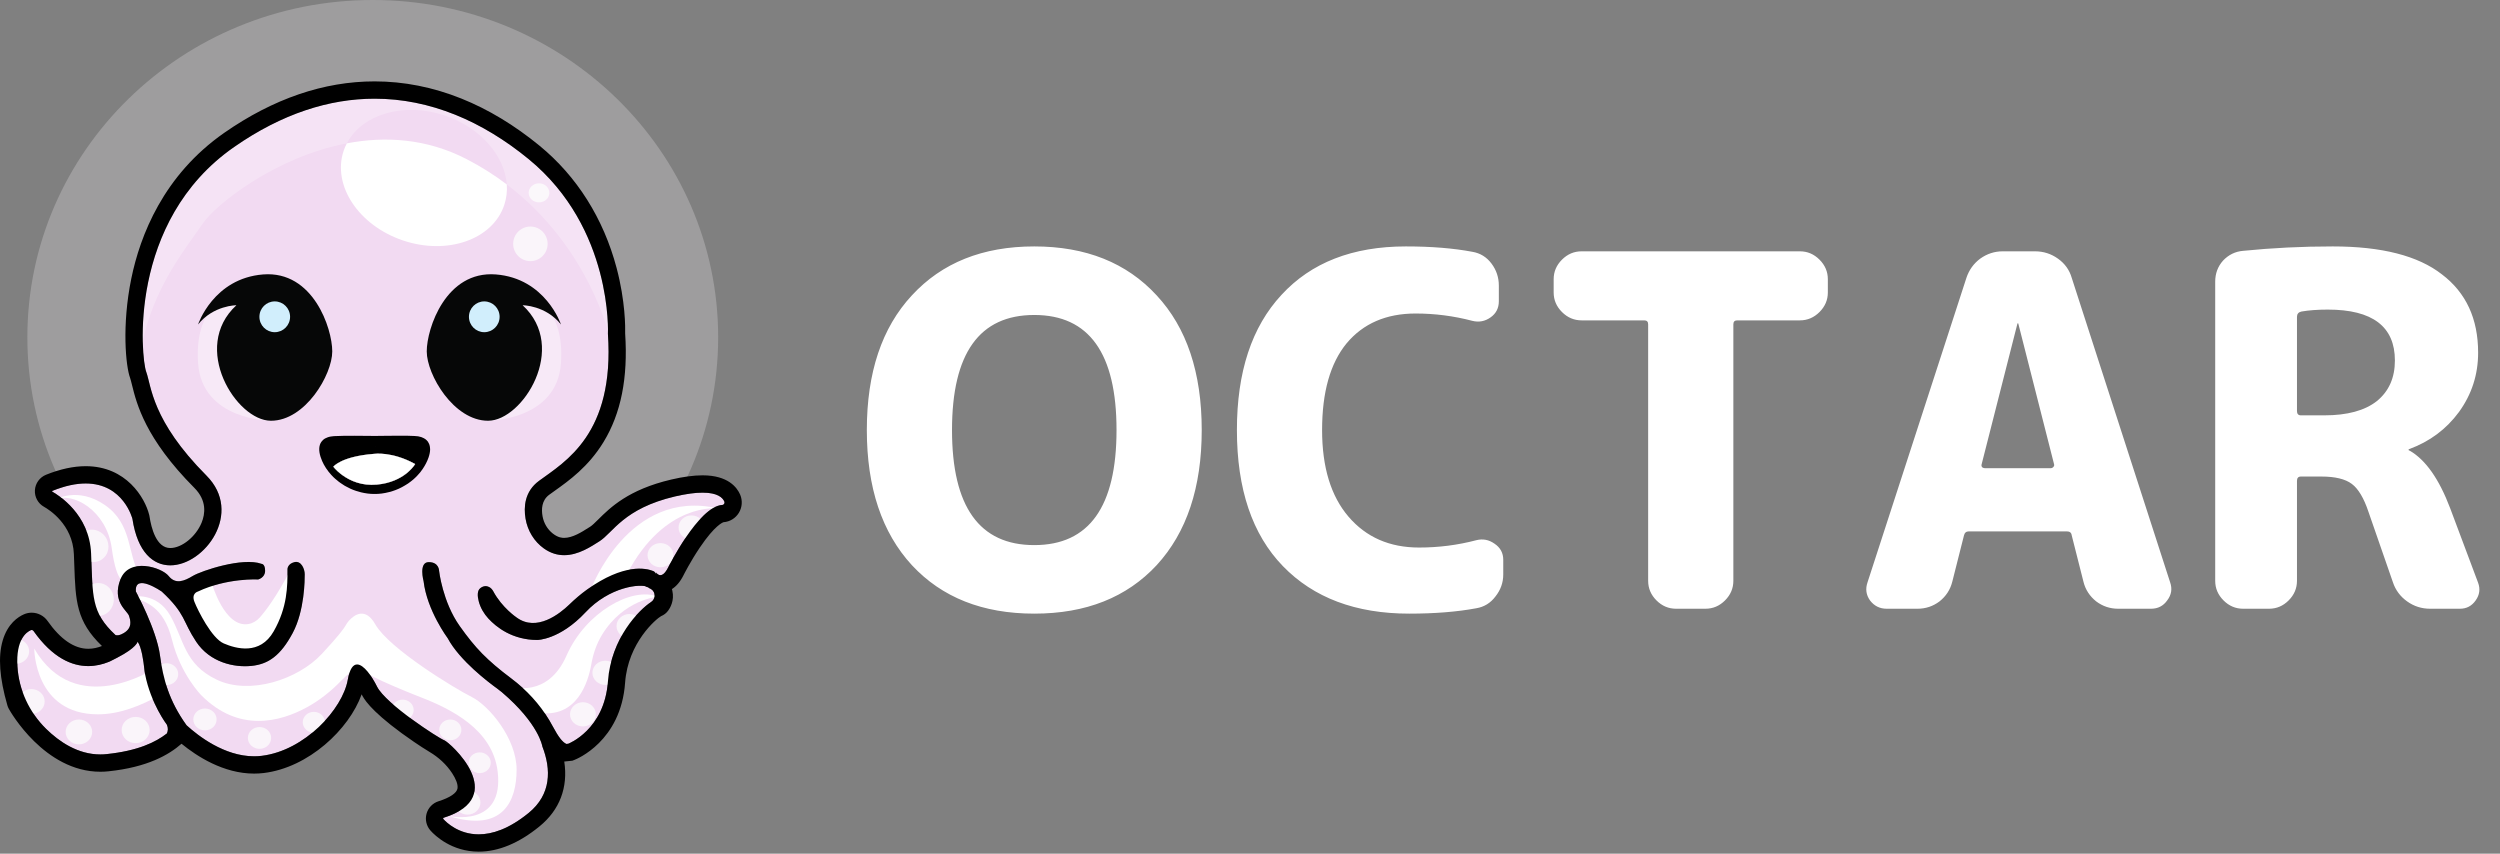 <svg width="123" height="42" viewBox="0 0 123 42" fill="none" xmlns="http://www.w3.org/2000/svg">
<rect x="0" y="0" width="123" height="42" fill="#808080" stroke="none"/>
<g clip-path="url(#clip0_525_20079)">
<path opacity="0.25" d="M18.34 33.188C27.726 33.188 35.334 25.759 35.334 16.594C35.334 7.429 27.726 0 18.34 0C8.954 0 1.346 7.429 1.346 16.594C1.346 25.759 8.954 33.188 18.34 33.188Z" fill="#FAF5FA"/>
<path d="M35.536 24.842C34.366 24.919 32.876 27.911 32.876 27.911C32.725 28.214 32.591 28.297 32.489 28.297C32.362 28.297 32.283 28.166 32.283 28.166V28.251C32.265 28.195 32.199 28.118 32.142 28.096C31.776 27.947 30.692 27.713 28.89 29C28.575 29.225 28.281 29.479 28.003 29.748C27.541 30.194 26.402 31.104 25.417 30.379C25.417 30.379 24.699 29.899 24.27 29.093C24.222 29.003 24.152 28.924 24.061 28.879C23.955 28.826 23.807 28.804 23.637 28.932C23.468 29.06 23.489 29.336 23.553 29.58C23.636 29.899 23.803 30.188 24.026 30.43C24.421 30.858 25.207 31.485 26.434 31.485C26.434 31.485 27.536 31.485 28.808 30.123C29.984 28.864 31.523 28.696 31.881 28.881C31.905 28.894 31.93 28.902 31.956 28.906L31.944 28.932C31.98 28.95 32.012 28.968 32.041 28.988C32.265 29.134 32.259 29.471 32.035 29.617C31.45 29.997 30.062 31.384 29.91 33.527C29.74 35.91 27.96 36.591 27.96 36.591L27.863 36.601C27.68 36.516 27.485 36.281 27.197 35.74C27.14 35.633 27.083 35.53 27.023 35.432C26.545 34.633 25.905 33.943 25.161 33.384C23.942 32.468 23.384 31.878 22.62 30.804C21.773 29.613 21.603 28.081 21.603 28.081C21.603 28.081 21.603 27.655 21.095 27.655C20.586 27.655 20.84 28.592 20.84 28.592C21.01 30.038 22.027 31.4 22.027 31.4C22.607 32.492 24.055 33.583 24.462 33.876C24.54 33.932 24.616 33.991 24.689 34.053C26.526 35.617 26.685 36.727 26.685 36.727C27.123 37.856 27.127 39.084 26.011 39.995C25.031 40.794 24.206 41.049 23.553 41.049C22.564 41.049 21.964 40.464 21.812 40.295C21.792 40.275 21.803 40.24 21.83 40.232C25.128 39.198 22.11 36.505 21.858 36.42C21.603 36.335 18.976 34.633 18.552 33.782C18.288 33.252 17.892 32.69 17.57 32.69C17.375 32.69 17.207 32.897 17.111 33.442C16.857 34.889 14.992 36.931 12.873 37.186C12.748 37.202 12.625 37.209 12.502 37.209C11.032 37.209 9.736 36.192 9.179 35.683C9.178 35.683 9.178 35.683 9.178 35.683C8.316 34.484 8.025 33.402 7.872 32.252C7.703 30.975 6.686 29.103 6.686 29.103C6.601 28.167 7.957 29.103 7.957 29.103C9.144 30.209 8.974 30.55 9.652 31.571C10.33 32.592 11.517 32.847 12.364 32.762C13.212 32.677 13.805 32.252 14.399 31.145C14.992 30.039 14.992 28.507 14.992 28.252C14.992 27.997 14.822 27.571 14.483 27.656C14.145 27.741 14.145 27.997 14.145 27.997C14.145 28.848 14.145 29.869 13.466 31.06C12.788 32.252 11.602 31.911 11.008 31.656C10.415 31.401 9.737 30.039 9.567 29.614C9.398 29.188 9.737 29.103 9.737 29.103C11.178 28.422 12.704 28.507 12.704 28.507C12.704 28.507 13.043 28.422 13.043 28.082C13.043 27.741 12.873 27.741 12.873 27.741C11.941 27.401 9.907 28.082 9.483 28.337C9.059 28.592 8.635 28.763 8.296 28.337C7.957 27.912 6.347 27.401 5.923 28.507C5.499 29.614 6.262 30.039 6.347 30.294C6.431 30.55 6.516 30.89 6.092 31.145C5.889 31.268 5.764 31.273 5.68 31.244L5.669 31.23C4.482 30.124 4.567 29.358 4.482 27.231C4.405 25.294 2.852 24.344 2.575 24.19C2.558 24.181 2.561 24.156 2.578 24.149C3.219 23.89 3.761 23.786 4.216 23.786C6.082 23.786 6.516 25.529 6.516 25.529C6.768 27.186 7.546 27.814 8.378 27.814C10.067 27.814 11.978 25.226 10.161 23.401C7.449 20.678 7.449 18.976 7.194 18.296C6.94 17.615 6.262 10.892 11.517 7.233C13.879 5.588 16.207 4.854 18.431 4.854C21.156 4.854 23.725 5.955 26.011 7.829C30.164 11.232 29.91 16.424 29.91 16.424C30.249 21.359 27.791 22.721 26.519 23.657C25.807 24.181 25.76 24.946 25.856 25.518C25.956 26.106 26.277 26.642 26.762 26.986C27.099 27.224 27.436 27.313 27.758 27.313C28.466 27.313 29.099 26.878 29.486 26.635C30.164 26.21 30.672 25.018 33.215 24.423C33.79 24.288 34.23 24.236 34.567 24.236C35.318 24.236 35.56 24.494 35.638 24.674C35.67 24.75 35.618 24.838 35.536 24.843V24.842Z" fill="#F2DAF2"/>
<path d="M8.212 36.084C7.671 36.509 6.794 36.941 5.245 37.102C5.141 37.113 5.039 37.118 4.938 37.118C3.834 37.118 2.92 36.498 2.268 35.858C1.44 35.044 0.928 33.95 0.858 32.787C0.776 31.459 1.305 31.095 1.516 31.003C1.53 30.997 1.544 30.994 1.559 30.994C1.593 30.994 1.625 31.01 1.646 31.039C2.591 32.379 3.547 32.77 4.343 32.77C4.719 32.77 5.06 32.682 5.346 32.566H5.346C5.371 32.556 5.395 32.545 5.418 32.535C5.419 32.534 5.421 32.534 5.423 32.533C5.486 32.501 5.592 32.448 5.757 32.362C5.763 32.359 5.769 32.356 5.775 32.353C6.729 31.86 6.77 31.57 6.77 31.57C6.97 31.837 7.065 32.576 7.097 32.882C7.107 32.981 7.12 33.081 7.139 33.179C7.423 34.626 8.211 35.655 8.211 35.655C8.281 35.818 8.268 35.961 8.212 36.084Z" fill="#F2DAF2"/>
<path d="M24.934 9.074C24.343 8.627 23.688 8.206 22.959 7.83C20.975 6.804 18.931 6.697 17.064 7.053C17.814 5.618 19.868 5.004 21.884 5.683C23.641 6.274 24.833 7.668 24.934 9.074Z" fill="#F2DAF2"/>
<path d="M24.809 10.087C24.242 11.785 22.013 12.566 19.831 11.832C17.648 11.097 16.339 9.125 16.905 7.427C16.948 7.297 17.002 7.172 17.064 7.053C18.931 6.697 20.975 6.804 22.959 7.83C23.687 8.206 24.343 8.627 24.934 9.075C24.959 9.415 24.919 9.756 24.809 10.087Z" fill="white"/>
<path d="M31.978 28.947C31.944 28.933 31.765 28.848 31.765 28.848L31.689 28.763L32.028 28.848L31.977 28.947H31.978Z" fill="black"/>
<path d="M29.062 29.017C29.062 29.017 30.911 23.991 35.326 25.015C35.326 25.015 32.707 24.677 30.842 28.252C30.834 28.267 30.817 28.28 30.818 28.298C30.842 28.592 30.757 28.337 30.757 28.337L29.062 29.017Z" fill="white"/>
<path d="M25.163 33.783C25.163 33.783 26.943 34.379 27.875 32.252C28.808 30.124 31.096 28.848 32.368 29.358C32.368 29.358 30.691 29.483 29.623 31.227C29.352 31.67 29.183 32.167 29.093 32.678C28.944 33.542 28.394 35.388 26.435 35.06L25.163 33.783Z" fill="white"/>
<path d="M7.533 32.932C7.533 32.932 3.719 35.4 1.685 31.911C1.685 31.911 1.685 35.145 4.821 35.145C5.871 35.145 6.95 34.724 7.921 34.166L7.618 32.847L7.533 32.932Z" fill="white"/>
<path d="M6.177 28.592C6.177 28.592 5.753 28.848 5.499 26.975C5.245 25.103 3.55 24.167 2.702 24.593C2.702 24.593 3.804 23.912 5.16 24.848C6.516 25.784 6.262 27.231 6.855 28.252L6.177 28.592Z" fill="white"/>
<path d="M10.415 28.678C10.415 28.678 11.041 30.914 12.232 30.701C12.448 30.662 12.639 30.541 12.785 30.377C13.045 30.084 13.595 29.381 14.314 27.997L14.653 28.763L13.721 31.571L12.11 32.252C12.11 32.252 9.991 31.486 9.991 31.401C9.991 31.316 9.144 28.678 9.144 28.678H10.415Z" fill="white"/>
<path d="M6.516 29.358C6.516 29.358 7.703 29.103 8.381 30.294C9.059 31.485 9.059 32.677 10.669 33.443C12.28 34.209 14.653 33.443 15.84 32.166C16.687 31.255 16.93 30.907 16.998 30.783C17.051 30.69 17.11 30.6 17.183 30.522C17.442 30.243 17.977 29.858 18.466 30.72C19.145 31.912 22.365 33.869 23.213 34.294C24.061 34.72 25.417 36.337 25.417 37.868C25.417 39.4 24.758 40.982 22.078 40.149C22.078 40.149 24.823 40.762 24.484 37.954C24.236 35.896 22.212 34.889 20.681 34.297C20.681 34.297 18.043 33.273 17.788 32.933C17.616 32.702 17.092 33.176 16.773 33.505C16.279 34.014 15.72 34.46 15.097 34.8C13.78 35.519 11.75 36.061 9.906 34.209C9.906 34.209 8.889 33.188 8.465 31.486C8.041 29.784 7.109 29.614 6.516 29.359L6.516 29.358Z" fill="white"/>
<path d="M5.007 27.527C5.358 27.292 5.442 26.801 5.195 26.429C4.949 26.058 4.465 25.947 4.114 26.182C3.763 26.416 3.679 26.908 3.926 27.279C4.173 27.651 4.657 27.762 5.007 27.527Z" fill="#FAF5FA"/>
<path d="M4.836 30.302C5.258 30.302 5.599 29.941 5.599 29.494C5.599 29.047 5.258 28.686 4.836 28.686C4.415 28.686 4.073 29.047 4.073 29.494C4.073 29.941 4.415 30.302 4.836 30.302Z" fill="#FAF5FA"/>
<path d="M26.519 9.956C26.8 9.956 27.028 9.746 27.028 9.488C27.028 9.229 26.8 9.02 26.519 9.02C26.238 9.02 26.011 9.229 26.011 9.488C26.011 9.746 26.238 9.956 26.519 9.956Z" fill="#FAF5FA"/>
<path d="M26.096 12.848C26.564 12.848 26.943 12.467 26.943 11.998C26.943 11.527 26.564 11.146 26.096 11.146C25.627 11.146 25.248 11.527 25.248 11.998C25.248 12.467 25.627 12.848 26.096 12.848Z" fill="#FAF5FA"/>
<path d="M34.02 26.55C34.371 26.55 34.656 26.283 34.656 25.954C34.656 25.625 34.371 25.358 34.02 25.358C33.669 25.358 33.385 25.625 33.385 25.954C33.385 26.283 33.669 26.55 34.02 26.55Z" fill="#FAF5FA"/>
<path d="M32.495 27.911C32.846 27.911 33.13 27.644 33.13 27.315C33.13 26.986 32.846 26.72 32.495 26.72C32.144 26.72 31.859 26.986 31.859 27.315C31.859 27.644 32.144 27.911 32.495 27.911Z" fill="#FAF5FA"/>
<path d="M30.969 31.4C31.32 31.4 31.605 31.134 31.605 30.805C31.605 30.476 31.32 30.209 30.969 30.209C30.618 30.209 30.333 30.476 30.333 30.805C30.333 31.134 30.618 31.4 30.969 31.4Z" fill="#FAF5FA"/>
<path d="M29.782 33.698C30.134 33.698 30.418 33.431 30.418 33.102C30.418 32.773 30.134 32.507 29.782 32.507C29.431 32.507 29.147 32.773 29.147 33.102C29.147 33.431 29.431 33.698 29.782 33.698Z" fill="#FAF5FA"/>
<path d="M28.681 35.74C29.032 35.74 29.316 35.474 29.316 35.145C29.316 34.816 29.032 34.549 28.681 34.549C28.329 34.549 28.045 34.816 28.045 35.145C28.045 35.474 28.329 35.74 28.681 35.74Z" fill="#FAF5FA"/>
<path d="M23.002 40.08C23.353 40.08 23.637 39.813 23.637 39.484C23.637 39.155 23.353 38.889 23.002 38.889C22.651 38.889 22.366 39.155 22.366 39.484C22.366 39.813 22.651 40.08 23.002 40.08Z" fill="#FAF5FA"/>
<path d="M23.601 38.038C23.902 38.038 24.146 37.809 24.146 37.527C24.146 37.245 23.902 37.017 23.601 37.017C23.3 37.017 23.056 37.245 23.056 37.527C23.056 37.809 23.3 38.038 23.601 38.038Z" fill="#FAF5FA"/>
<path d="M22.155 36.422C22.456 36.422 22.7 36.193 22.7 35.911C22.7 35.629 22.456 35.4 22.155 35.4C21.854 35.4 21.61 35.629 21.61 35.911C21.61 36.193 21.854 36.422 22.155 36.422Z" fill="#FAF5FA"/>
<path d="M19.808 35.443C20.109 35.443 20.353 35.214 20.353 34.932C20.353 34.651 20.109 34.422 19.808 34.422C19.507 34.422 19.263 34.651 19.263 34.932C19.263 35.214 19.507 35.443 19.808 35.443Z" fill="#FAF5FA"/>
<path d="M15.44 36.045C15.741 36.045 15.985 35.816 15.985 35.534C15.985 35.252 15.741 35.023 15.44 35.023C15.139 35.023 14.895 35.252 14.895 35.534C14.895 35.816 15.139 36.045 15.44 36.045Z" fill="#FAF5FA"/>
<path d="M12.768 36.843C13.085 36.843 13.341 36.603 13.341 36.306C13.341 36.01 13.085 35.77 12.768 35.77C12.452 35.77 12.195 36.01 12.195 36.306C12.195 36.603 12.452 36.843 12.768 36.843Z" fill="#FAF5FA"/>
<path d="M10.084 35.933C10.4 35.933 10.657 35.693 10.657 35.396C10.657 35.1 10.4 34.859 10.084 34.859C9.767 34.859 9.511 35.1 9.511 35.396C9.511 35.693 9.767 35.933 10.084 35.933Z" fill="#FAF5FA"/>
<path d="M8.196 33.705C8.513 33.705 8.769 33.464 8.769 33.168C8.769 32.871 8.513 32.631 8.196 32.631C7.88 32.631 7.623 32.871 7.623 33.168C7.623 33.464 7.88 33.705 8.196 33.705Z" fill="#FAF5FA"/>
<path d="M6.674 36.563C7.055 36.563 7.363 36.274 7.363 35.917C7.363 35.561 7.055 35.272 6.674 35.272C6.293 35.272 5.985 35.561 5.985 35.917C5.985 36.274 6.293 36.563 6.674 36.563Z" fill="#FAF5FA"/>
<path d="M3.882 36.623C4.243 36.623 4.535 36.349 4.535 36.011C4.535 35.673 4.243 35.399 3.882 35.399C3.521 35.399 3.229 35.673 3.229 36.011C3.229 36.349 3.521 36.623 3.882 36.623Z" fill="#FAF5FA"/>
<path d="M1.544 35.126C1.904 35.126 2.197 34.852 2.197 34.514C2.197 34.176 1.904 33.902 1.544 33.902C1.183 33.902 0.89 34.176 0.89 34.514C0.89 34.852 1.183 35.126 1.544 35.126Z" fill="#FAF5FA"/>
<path d="M0.781 32.657C1.141 32.657 1.434 32.383 1.434 32.045C1.434 31.707 1.141 31.434 0.781 31.434C0.42 31.434 0.127 31.707 0.127 32.045C0.127 32.383 0.42 32.657 0.781 32.657Z" fill="#FAF5FA"/>
<path d="M20.395 22.813C19.277 22.204 18.412 22.329 18.412 22.329C16.775 22.457 16.399 22.964 16.399 22.964C16.399 22.964 16.522 23.128 16.76 23.316C16.762 23.316 16.763 23.318 16.764 23.319C16.799 23.346 16.836 23.374 16.875 23.401C17.237 23.656 17.798 23.914 18.541 23.845C19.222 23.782 19.69 23.535 19.989 23.302C20.034 23.266 20.077 23.231 20.115 23.196C20.334 22.998 20.428 22.832 20.428 22.832C20.418 22.826 20.406 22.82 20.395 22.814L20.395 22.813ZM18.449 21.945L18.452 21.948C18.452 21.948 18.459 21.945 18.464 21.943C18.459 21.943 18.454 21.945 18.449 21.945ZM17.541 21.982L17.543 21.987V21.982H17.541Z" fill="#060707"/>
<path d="M21.147 21.966C21.14 21.92 21.128 21.877 21.112 21.841C21.095 21.802 21.075 21.766 21.053 21.73C21.033 21.703 21.011 21.677 20.985 21.654C20.972 21.641 20.956 21.629 20.94 21.615C20.924 21.601 20.903 21.589 20.884 21.578C20.875 21.572 20.862 21.566 20.851 21.559C20.812 21.539 20.773 21.52 20.731 21.506C20.683 21.49 20.63 21.477 20.575 21.467C20.52 21.46 20.461 21.454 20.399 21.451C20.275 21.444 20.151 21.441 20.028 21.438C19.867 21.438 19.709 21.435 19.549 21.438C19.386 21.438 19.227 21.438 19.066 21.441C18.865 21.445 18.659 21.448 18.454 21.448C17.781 21.448 17.103 21.423 16.432 21.458C16.374 21.461 16.318 21.467 16.266 21.478C16.211 21.487 16.163 21.501 16.119 21.517C16.029 21.547 15.95 21.592 15.891 21.648C15.859 21.678 15.833 21.707 15.81 21.74C15.686 21.917 15.674 22.172 15.771 22.476C15.794 22.545 15.82 22.613 15.847 22.679C15.872 22.738 15.902 22.796 15.931 22.852C15.967 22.915 16.002 22.977 16.039 23.032C16.117 23.149 16.202 23.261 16.296 23.362C16.328 23.399 16.361 23.434 16.396 23.467C16.398 23.468 16.401 23.471 16.402 23.473C16.433 23.507 16.464 23.533 16.495 23.558C16.518 23.581 16.544 23.6 16.566 23.616C16.628 23.672 16.69 23.721 16.755 23.764C16.817 23.81 16.886 23.851 16.954 23.895C16.983 23.911 17.006 23.924 17.032 23.937C17.101 23.977 17.172 24.012 17.243 24.045C17.286 24.065 17.331 24.084 17.374 24.1C17.426 24.12 17.475 24.139 17.527 24.155C17.543 24.162 17.559 24.165 17.576 24.168C17.635 24.188 17.697 24.205 17.759 24.221C17.97 24.273 18.192 24.303 18.413 24.303C18.66 24.307 18.904 24.273 19.139 24.211C19.192 24.202 19.244 24.186 19.293 24.169C19.514 24.1 19.726 24.005 19.921 23.885C20.028 23.826 20.133 23.753 20.23 23.675C20.312 23.612 20.391 23.544 20.465 23.469C20.49 23.444 20.515 23.418 20.54 23.391C20.638 23.292 20.722 23.184 20.8 23.067C20.917 22.894 21.015 22.708 21.084 22.511C21.136 22.361 21.162 22.221 21.162 22.099C21.162 22.05 21.158 22.007 21.149 21.966H21.147ZM18.464 21.944C18.464 21.944 18.455 21.947 18.452 21.949L18.449 21.946C18.454 21.946 18.459 21.946 18.464 21.944ZM17.543 21.982V21.987L17.541 21.982H17.543ZM20.114 23.195C20.076 23.23 20.034 23.265 19.989 23.301C19.689 23.535 19.221 23.782 18.54 23.845C17.797 23.913 17.236 23.655 16.875 23.4C16.836 23.372 16.798 23.345 16.764 23.318C16.762 23.318 16.761 23.316 16.759 23.315C16.521 23.127 16.398 22.963 16.398 22.963C16.398 22.963 16.775 22.457 18.411 22.328C18.411 22.328 19.276 22.203 20.394 22.812C20.405 22.818 20.416 22.824 20.427 22.83C20.427 22.83 20.333 22.996 20.113 23.194L20.114 23.195Z" fill="black"/>
<path d="M20.428 22.831C20.428 22.831 20.334 22.997 20.114 23.195C20.076 23.23 20.034 23.265 19.989 23.301C19.689 23.535 19.221 23.782 18.54 23.844C17.797 23.913 17.236 23.655 16.875 23.4C16.835 23.372 16.798 23.345 16.764 23.318C16.762 23.318 16.761 23.316 16.759 23.315C16.521 23.127 16.398 22.963 16.398 22.963C16.398 22.963 16.775 22.456 18.411 22.328C18.411 22.328 19.276 22.203 20.394 22.812C20.405 22.818 20.416 22.824 20.427 22.83L20.428 22.831Z" fill="white"/>
<path opacity="0.4" d="M13.329 20.7C13.329 20.7 9.933 20.7 9.745 17.859C9.556 15.017 11.254 14.639 11.254 14.639H12.575V18.617L13.329 20.701V20.7Z" fill="white"/>
<path d="M11.631 15.018C11.631 15.018 10.498 15.018 9.744 15.965C9.744 15.965 10.498 13.692 12.951 13.502C15.404 13.312 16.347 16.154 16.347 17.291C16.347 18.428 15.027 20.701 13.328 20.701C11.631 20.701 9.366 17.102 11.631 15.018Z" fill="#060707"/>
<path d="M13.517 16.344C13.934 16.344 14.272 16.005 14.272 15.586C14.272 15.168 13.934 14.829 13.517 14.829C13.101 14.829 12.763 15.168 12.763 15.586C12.763 16.005 13.101 16.344 13.517 16.344Z" fill="#D1EEFC"/>
<path opacity="0.4" d="M24.015 20.7C24.015 20.7 27.412 20.7 27.6 17.859C27.789 15.017 26.09 14.639 26.09 14.639H24.77V18.617L24.015 20.701V20.7Z" fill="white"/>
<path d="M25.713 15.018C25.713 15.018 26.846 15.018 27.6 15.965C27.6 15.965 26.846 13.692 24.393 13.502C21.94 13.312 20.996 16.154 20.996 17.291C20.996 18.428 22.317 20.701 24.015 20.701C25.714 20.701 27.978 17.102 25.713 15.018Z" fill="#060707"/>
<path d="M23.826 16.344C24.243 16.344 24.581 16.005 24.581 15.586C24.581 15.168 24.243 14.829 23.826 14.829C23.41 14.829 23.072 15.168 23.072 15.586C23.072 16.005 23.41 16.344 23.826 16.344Z" fill="#D1EEFC"/>
<path opacity="0.25" d="M30.164 14.722C30.164 14.807 29.994 16.594 29.994 16.594C29.994 16.594 29.024 12.176 24.934 9.074C24.832 7.667 23.641 6.273 21.884 5.682C19.868 5.003 17.814 5.617 17.064 7.052C13.51 7.728 10.602 10.085 9.991 10.977C9.059 12.339 7.194 14.551 6.855 17.87C6.855 17.87 6.601 15.062 6.601 14.977C6.601 14.892 8.381 9.786 8.381 9.786L10.076 7.829L13.466 5.531C13.466 5.531 17.704 4.425 17.789 4.425C17.874 4.425 21.349 4.85 21.349 4.85L26.095 7.233L28.299 9.616L29.486 12.169C29.486 12.169 30.164 14.636 30.164 14.722Z" fill="white"/>
<path d="M36.417 24.339C36.264 23.983 35.821 23.386 34.567 23.386C34.134 23.386 33.614 23.456 33.023 23.594C30.917 24.088 30.023 24.973 29.432 25.559C29.273 25.716 29.136 25.852 29.037 25.914C29.009 25.932 28.979 25.951 28.948 25.969C28.62 26.178 28.171 26.463 27.758 26.463C27.672 26.463 27.469 26.463 27.197 26.249C26.933 26.042 26.756 25.739 26.695 25.408C26.631 25.061 26.646 24.619 27.02 24.343C27.107 24.28 27.198 24.215 27.294 24.146C27.993 23.648 28.95 22.965 29.692 21.751C30.553 20.342 30.902 18.594 30.758 16.409C30.766 16.126 30.773 14.832 30.337 13.184C29.694 10.755 28.384 8.676 26.546 7.17C25.315 6.16 24.021 5.379 22.7 4.849C21.303 4.288 19.867 4.004 18.432 4.004C15.934 4.004 13.445 4.855 11.034 6.534C8.042 8.618 6.894 11.587 6.459 13.71C5.988 16.011 6.188 18.027 6.401 18.595C6.426 18.665 6.459 18.797 6.494 18.939C6.722 19.861 7.145 21.577 9.562 24.003C10.183 24.627 10.098 25.281 9.917 25.72C9.634 26.406 8.944 26.963 8.378 26.963C7.694 26.963 7.443 25.985 7.355 25.401L7.348 25.362L7.338 25.323C7.132 24.497 6.215 22.936 4.217 22.936C3.617 22.936 2.96 23.078 2.262 23.359C1.952 23.484 1.738 23.782 1.717 24.117C1.697 24.451 1.872 24.772 2.164 24.934C2.4 25.066 3.577 25.794 3.635 27.265C3.643 27.452 3.649 27.628 3.655 27.795C3.717 29.572 3.751 30.567 5.016 31.783C4.82 31.861 4.591 31.92 4.343 31.92C3.654 31.92 2.979 31.459 2.338 30.548C2.159 30.296 1.867 30.144 1.559 30.144C1.427 30.144 1.3 30.171 1.18 30.223C0.893 30.348 0.376 30.681 0.132 31.516C-0.101 32.314 -0.025 33.356 0.362 34.701C0.38 34.763 0.405 34.824 0.437 34.88C0.471 34.943 0.909 35.715 1.682 36.472C2.455 37.228 3.563 37.97 4.938 37.97C5.069 37.97 5.202 37.963 5.332 37.949C7.262 37.748 8.314 37.134 8.931 36.592C9.682 37.207 10.995 38.061 12.502 38.061C12.66 38.061 12.819 38.051 12.974 38.033C15.178 37.767 17.174 35.887 17.792 34.163C17.792 34.163 17.793 34.163 17.794 34.163C17.884 34.344 18.159 34.899 19.769 36.078C20.023 36.264 20.661 36.714 21.137 36.997C21.58 37.261 21.965 37.612 22.247 38.044C22.419 38.309 22.54 38.582 22.51 38.787C22.477 39.015 22.137 39.245 21.578 39.421C21.287 39.513 21.066 39.743 20.985 40.038C20.906 40.332 20.98 40.642 21.184 40.868C21.402 41.111 22.22 41.901 23.553 41.901C24.526 41.901 25.533 41.483 26.546 40.656C27.54 39.845 27.955 38.737 27.762 37.468L28.05 37.438L28.159 37.427L28.262 37.387C28.355 37.352 30.55 36.48 30.755 33.589C30.896 31.609 32.297 30.439 32.526 30.314C32.662 30.259 32.78 30.168 32.868 30.05L32.876 30.04C32.953 29.936 33.196 29.56 33.078 29.059C33.073 29.035 33.066 29.009 33.058 28.983C33.258 28.857 33.459 28.644 33.634 28.292C33.637 28.286 33.972 27.618 34.431 26.94C35.178 25.834 35.565 25.702 35.599 25.692C35.908 25.67 36.189 25.498 36.352 25.231C36.516 24.962 36.54 24.629 36.417 24.339ZM8.212 36.085C7.671 36.51 6.794 36.942 5.245 37.102C5.141 37.114 5.039 37.119 4.938 37.119C3.835 37.119 2.92 36.499 2.268 35.859C1.44 35.045 0.928 33.95 0.858 32.788C0.776 31.46 1.305 31.096 1.516 31.005C1.53 30.998 1.544 30.995 1.559 30.995C1.593 30.995 1.625 31.011 1.646 31.04C2.591 32.38 3.547 32.771 4.343 32.771C4.719 32.771 5.06 32.683 5.346 32.567H5.347C5.371 32.557 5.395 32.546 5.418 32.536C5.42 32.535 5.421 32.535 5.423 32.534C5.486 32.502 5.592 32.449 5.757 32.364C5.763 32.36 5.769 32.358 5.775 32.354C6.729 31.861 6.771 31.571 6.771 31.571C6.97 31.838 7.066 32.577 7.097 32.883C7.107 32.982 7.12 33.082 7.139 33.18C7.423 34.627 8.211 35.656 8.211 35.656C8.281 35.818 8.268 35.962 8.212 36.085ZM35.536 24.843C34.366 24.92 32.876 27.912 32.876 27.912C32.725 28.215 32.591 28.298 32.489 28.298C32.362 28.298 32.283 28.167 32.283 28.167V28.252C32.265 28.196 32.199 28.12 32.142 28.098C31.776 27.949 30.692 27.715 28.89 29.001C28.575 29.226 28.281 29.48 28.003 29.749C27.541 30.195 26.402 31.105 25.417 30.38C25.417 30.38 24.7 29.9 24.27 29.094C24.222 29.004 24.152 28.925 24.061 28.88C23.955 28.827 23.807 28.805 23.637 28.933C23.468 29.061 23.489 29.337 23.553 29.582C23.636 29.901 23.804 30.189 24.026 30.431C24.421 30.859 25.207 31.486 26.434 31.486C26.434 31.486 27.536 31.486 28.808 30.125C29.984 28.865 31.523 28.698 31.881 28.882C31.905 28.895 31.93 28.903 31.956 28.907L31.944 28.933C31.98 28.951 32.013 28.97 32.041 28.989C32.265 29.136 32.259 29.473 32.035 29.618C31.45 29.999 30.062 31.385 29.91 33.528C29.74 35.911 27.96 36.592 27.96 36.592L27.863 36.602C27.68 36.517 27.485 36.282 27.197 35.741C27.141 35.635 27.083 35.532 27.024 35.433C26.545 34.634 25.905 33.944 25.162 33.386C23.942 32.469 23.384 31.879 22.62 30.805C21.773 29.614 21.603 28.082 21.603 28.082C21.603 28.082 21.603 27.657 21.095 27.657C20.586 27.657 20.84 28.593 20.84 28.593C21.01 30.04 22.027 31.401 22.027 31.401C22.607 32.493 24.055 33.585 24.462 33.877C24.54 33.934 24.616 33.992 24.689 34.054C26.526 35.618 26.685 36.728 26.685 36.728C27.124 37.857 27.127 39.085 26.011 39.996C25.031 40.795 24.206 41.05 23.553 41.05C22.564 41.05 21.964 40.466 21.812 40.296C21.792 40.276 21.803 40.242 21.831 40.233C25.128 39.199 22.11 36.506 21.858 36.422C21.603 36.337 18.976 34.635 18.552 33.784C18.288 33.254 17.893 32.691 17.57 32.691C17.375 32.691 17.207 32.898 17.111 33.443C16.857 34.89 14.992 36.932 12.873 37.188C12.749 37.203 12.625 37.21 12.502 37.21C11.032 37.21 9.736 36.193 9.179 35.684C9.179 35.684 9.179 35.684 9.179 35.684C8.316 34.485 8.025 33.403 7.872 32.253C7.703 30.976 6.686 29.104 6.686 29.104C6.601 28.168 7.957 29.104 7.957 29.104C9.144 30.21 8.974 30.551 9.652 31.572C10.33 32.593 11.517 32.849 12.365 32.763C13.212 32.678 13.806 32.253 14.399 31.147C14.992 30.04 14.992 28.509 14.992 28.253C14.992 27.998 14.823 27.573 14.484 27.658C14.145 27.743 14.145 27.998 14.145 27.998C14.145 28.849 14.145 29.87 13.466 31.061C12.788 32.253 11.602 31.912 11.008 31.657C10.415 31.402 9.737 30.04 9.568 29.615C9.398 29.189 9.737 29.104 9.737 29.104C11.178 28.424 12.704 28.509 12.704 28.509C12.704 28.509 13.043 28.424 13.043 28.083C13.043 27.743 12.873 27.743 12.873 27.743C11.941 27.402 9.907 28.083 9.483 28.338C9.059 28.594 8.635 28.764 8.296 28.338C7.957 27.913 6.347 27.402 5.923 28.509C5.499 29.615 6.262 30.04 6.347 30.296C6.432 30.551 6.516 30.891 6.092 31.147C5.889 31.269 5.764 31.274 5.68 31.245L5.669 31.232C4.482 30.125 4.567 29.36 4.482 27.232C4.405 25.295 2.852 24.346 2.575 24.192C2.558 24.182 2.561 24.157 2.578 24.15C3.219 23.891 3.761 23.787 4.216 23.787C6.082 23.787 6.516 25.53 6.516 25.53C6.768 27.187 7.546 27.815 8.378 27.815C10.067 27.815 11.978 25.227 10.161 23.403C7.449 20.68 7.449 18.978 7.194 18.297C6.94 17.616 6.262 10.893 11.517 7.234C13.879 5.589 16.207 4.856 18.432 4.856C21.156 4.856 23.725 5.956 26.011 7.83C30.164 11.234 29.91 16.425 29.91 16.425C30.249 21.36 27.791 22.722 26.519 23.658C25.807 24.182 25.76 24.947 25.857 25.519C25.956 26.107 26.277 26.643 26.763 26.987C27.099 27.225 27.436 27.315 27.758 27.315C28.466 27.315 29.099 26.879 29.486 26.636C30.164 26.211 30.672 25.02 33.215 24.424C33.79 24.289 34.23 24.238 34.567 24.238C35.318 24.238 35.56 24.495 35.638 24.676C35.67 24.752 35.618 24.839 35.536 24.844V24.843Z" fill="black"/>
</g>
<path d="M54.933 21.158C54.933 17.384 53.584 15.497 50.886 15.497C48.188 15.497 46.839 17.384 46.839 21.158C46.839 24.932 48.188 26.819 50.886 26.819C53.584 26.819 54.933 24.932 54.933 21.158ZM56.908 27.806C55.431 29.396 53.424 30.191 50.886 30.191C48.349 30.191 46.342 29.396 44.864 27.806C43.387 26.2 42.648 23.984 42.648 21.158C42.648 18.331 43.387 16.123 44.864 14.533C46.342 12.928 48.349 12.124 50.886 12.124C53.424 12.124 55.431 12.928 56.908 14.533C58.386 16.123 59.125 18.331 59.125 21.158C59.125 23.984 58.386 26.2 56.908 27.806ZM69.335 30.191C66.701 30.191 64.629 29.412 63.12 27.855C61.61 26.297 60.856 24.064 60.856 21.158C60.856 18.299 61.586 16.083 63.048 14.509C64.509 12.919 66.549 12.124 69.166 12.124C70.419 12.124 71.511 12.213 72.442 12.389C72.828 12.454 73.141 12.646 73.382 12.968C73.623 13.289 73.743 13.65 73.743 14.052V14.822C73.743 15.16 73.607 15.425 73.334 15.617C73.061 15.81 72.763 15.866 72.442 15.786C71.527 15.545 70.596 15.425 69.648 15.425C68.203 15.425 67.07 15.915 66.251 16.894C65.448 17.874 65.047 19.295 65.047 21.158C65.047 22.988 65.481 24.41 66.348 25.422C67.215 26.433 68.371 26.939 69.817 26.939C70.78 26.939 71.72 26.819 72.635 26.578C72.956 26.497 73.253 26.554 73.526 26.746C73.815 26.939 73.96 27.204 73.96 27.541V28.264C73.96 28.666 73.831 29.027 73.575 29.348C73.334 29.669 73.02 29.862 72.635 29.926C71.688 30.103 70.588 30.191 69.335 30.191ZM77.813 15.762C77.444 15.762 77.122 15.625 76.849 15.352C76.576 15.079 76.44 14.758 76.44 14.389V13.738C76.44 13.369 76.576 13.048 76.849 12.775C77.122 12.502 77.444 12.365 77.813 12.365H88.557C88.926 12.365 89.247 12.502 89.52 12.775C89.793 13.048 89.93 13.369 89.93 13.738V14.389C89.93 14.758 89.793 15.079 89.52 15.352C89.247 15.625 88.926 15.762 88.557 15.762H85.473C85.345 15.762 85.281 15.826 85.281 15.955V28.577C85.281 28.947 85.144 29.268 84.871 29.541C84.598 29.814 84.277 29.95 83.907 29.95H82.462C82.093 29.95 81.772 29.814 81.499 29.541C81.226 29.268 81.089 28.947 81.089 28.577V15.955C81.089 15.826 81.025 15.762 80.896 15.762H77.813ZM99.255 15.931L97.496 22.844C97.48 22.892 97.488 22.94 97.52 22.988C97.568 23.021 97.617 23.037 97.665 23.037H100.893C100.941 23.037 100.981 23.021 101.013 22.988C101.061 22.94 101.077 22.892 101.061 22.844L99.303 15.931C99.303 15.915 99.295 15.906 99.279 15.906C99.263 15.906 99.255 15.915 99.255 15.931ZM92.823 29.95C92.486 29.95 92.213 29.814 92.004 29.541C91.811 29.268 91.771 28.971 91.883 28.649L96.749 13.666C96.878 13.281 97.103 12.968 97.424 12.727C97.761 12.486 98.13 12.365 98.532 12.365H100.122C100.539 12.365 100.917 12.486 101.254 12.727C101.591 12.968 101.816 13.281 101.928 13.666L106.77 28.649C106.883 28.971 106.835 29.268 106.626 29.541C106.433 29.814 106.168 29.95 105.831 29.95H104.217C103.815 29.95 103.454 29.83 103.133 29.589C102.812 29.332 102.603 29.011 102.507 28.625L101.928 26.337C101.912 26.208 101.832 26.144 101.688 26.144H96.87C96.741 26.144 96.661 26.208 96.629 26.337L96.051 28.625C95.954 29.011 95.746 29.332 95.424 29.589C95.103 29.83 94.742 29.95 94.341 29.95H92.823ZM113.011 15.593V20.218C113.011 20.363 113.075 20.435 113.204 20.435H114.36C115.484 20.435 116.343 20.202 116.937 19.737C117.532 19.255 117.829 18.588 117.829 17.737C117.829 16.067 116.729 15.232 114.528 15.232C114.031 15.232 113.597 15.264 113.228 15.328C113.083 15.36 113.011 15.449 113.011 15.593ZM110.361 29.95C109.992 29.95 109.671 29.814 109.398 29.541C109.125 29.268 108.988 28.947 108.988 28.577V13.859C108.988 13.457 109.116 13.112 109.373 12.823C109.646 12.534 109.976 12.373 110.361 12.341C111.79 12.197 113.26 12.124 114.769 12.124C117.178 12.124 118.969 12.582 120.141 13.498C121.329 14.397 121.924 15.682 121.924 17.352C121.924 18.428 121.611 19.399 120.984 20.267C120.358 21.118 119.539 21.728 118.527 22.097C118.511 22.097 118.503 22.105 118.503 22.121C118.503 22.154 118.519 22.169 118.551 22.169C119.338 22.619 120.005 23.567 120.551 25.012L121.924 28.674C122.036 28.979 121.996 29.268 121.803 29.541C121.611 29.814 121.354 29.95 121.032 29.95H119.563C119.145 29.95 118.768 29.83 118.431 29.589C118.094 29.348 117.861 29.035 117.732 28.649L116.528 25.181C116.303 24.506 116.03 24.048 115.709 23.808C115.388 23.567 114.89 23.446 114.215 23.446H113.204C113.075 23.446 113.011 23.518 113.011 23.663V28.577C113.011 28.947 112.874 29.268 112.601 29.541C112.328 29.814 112.007 29.95 111.638 29.95H110.361Z" fill="white"/>
<defs>
<clipPath id="clip0_525_20079">
<rect width="36.495" height="41.901" fill="white"/>
</clipPath>
</defs>
</svg>
